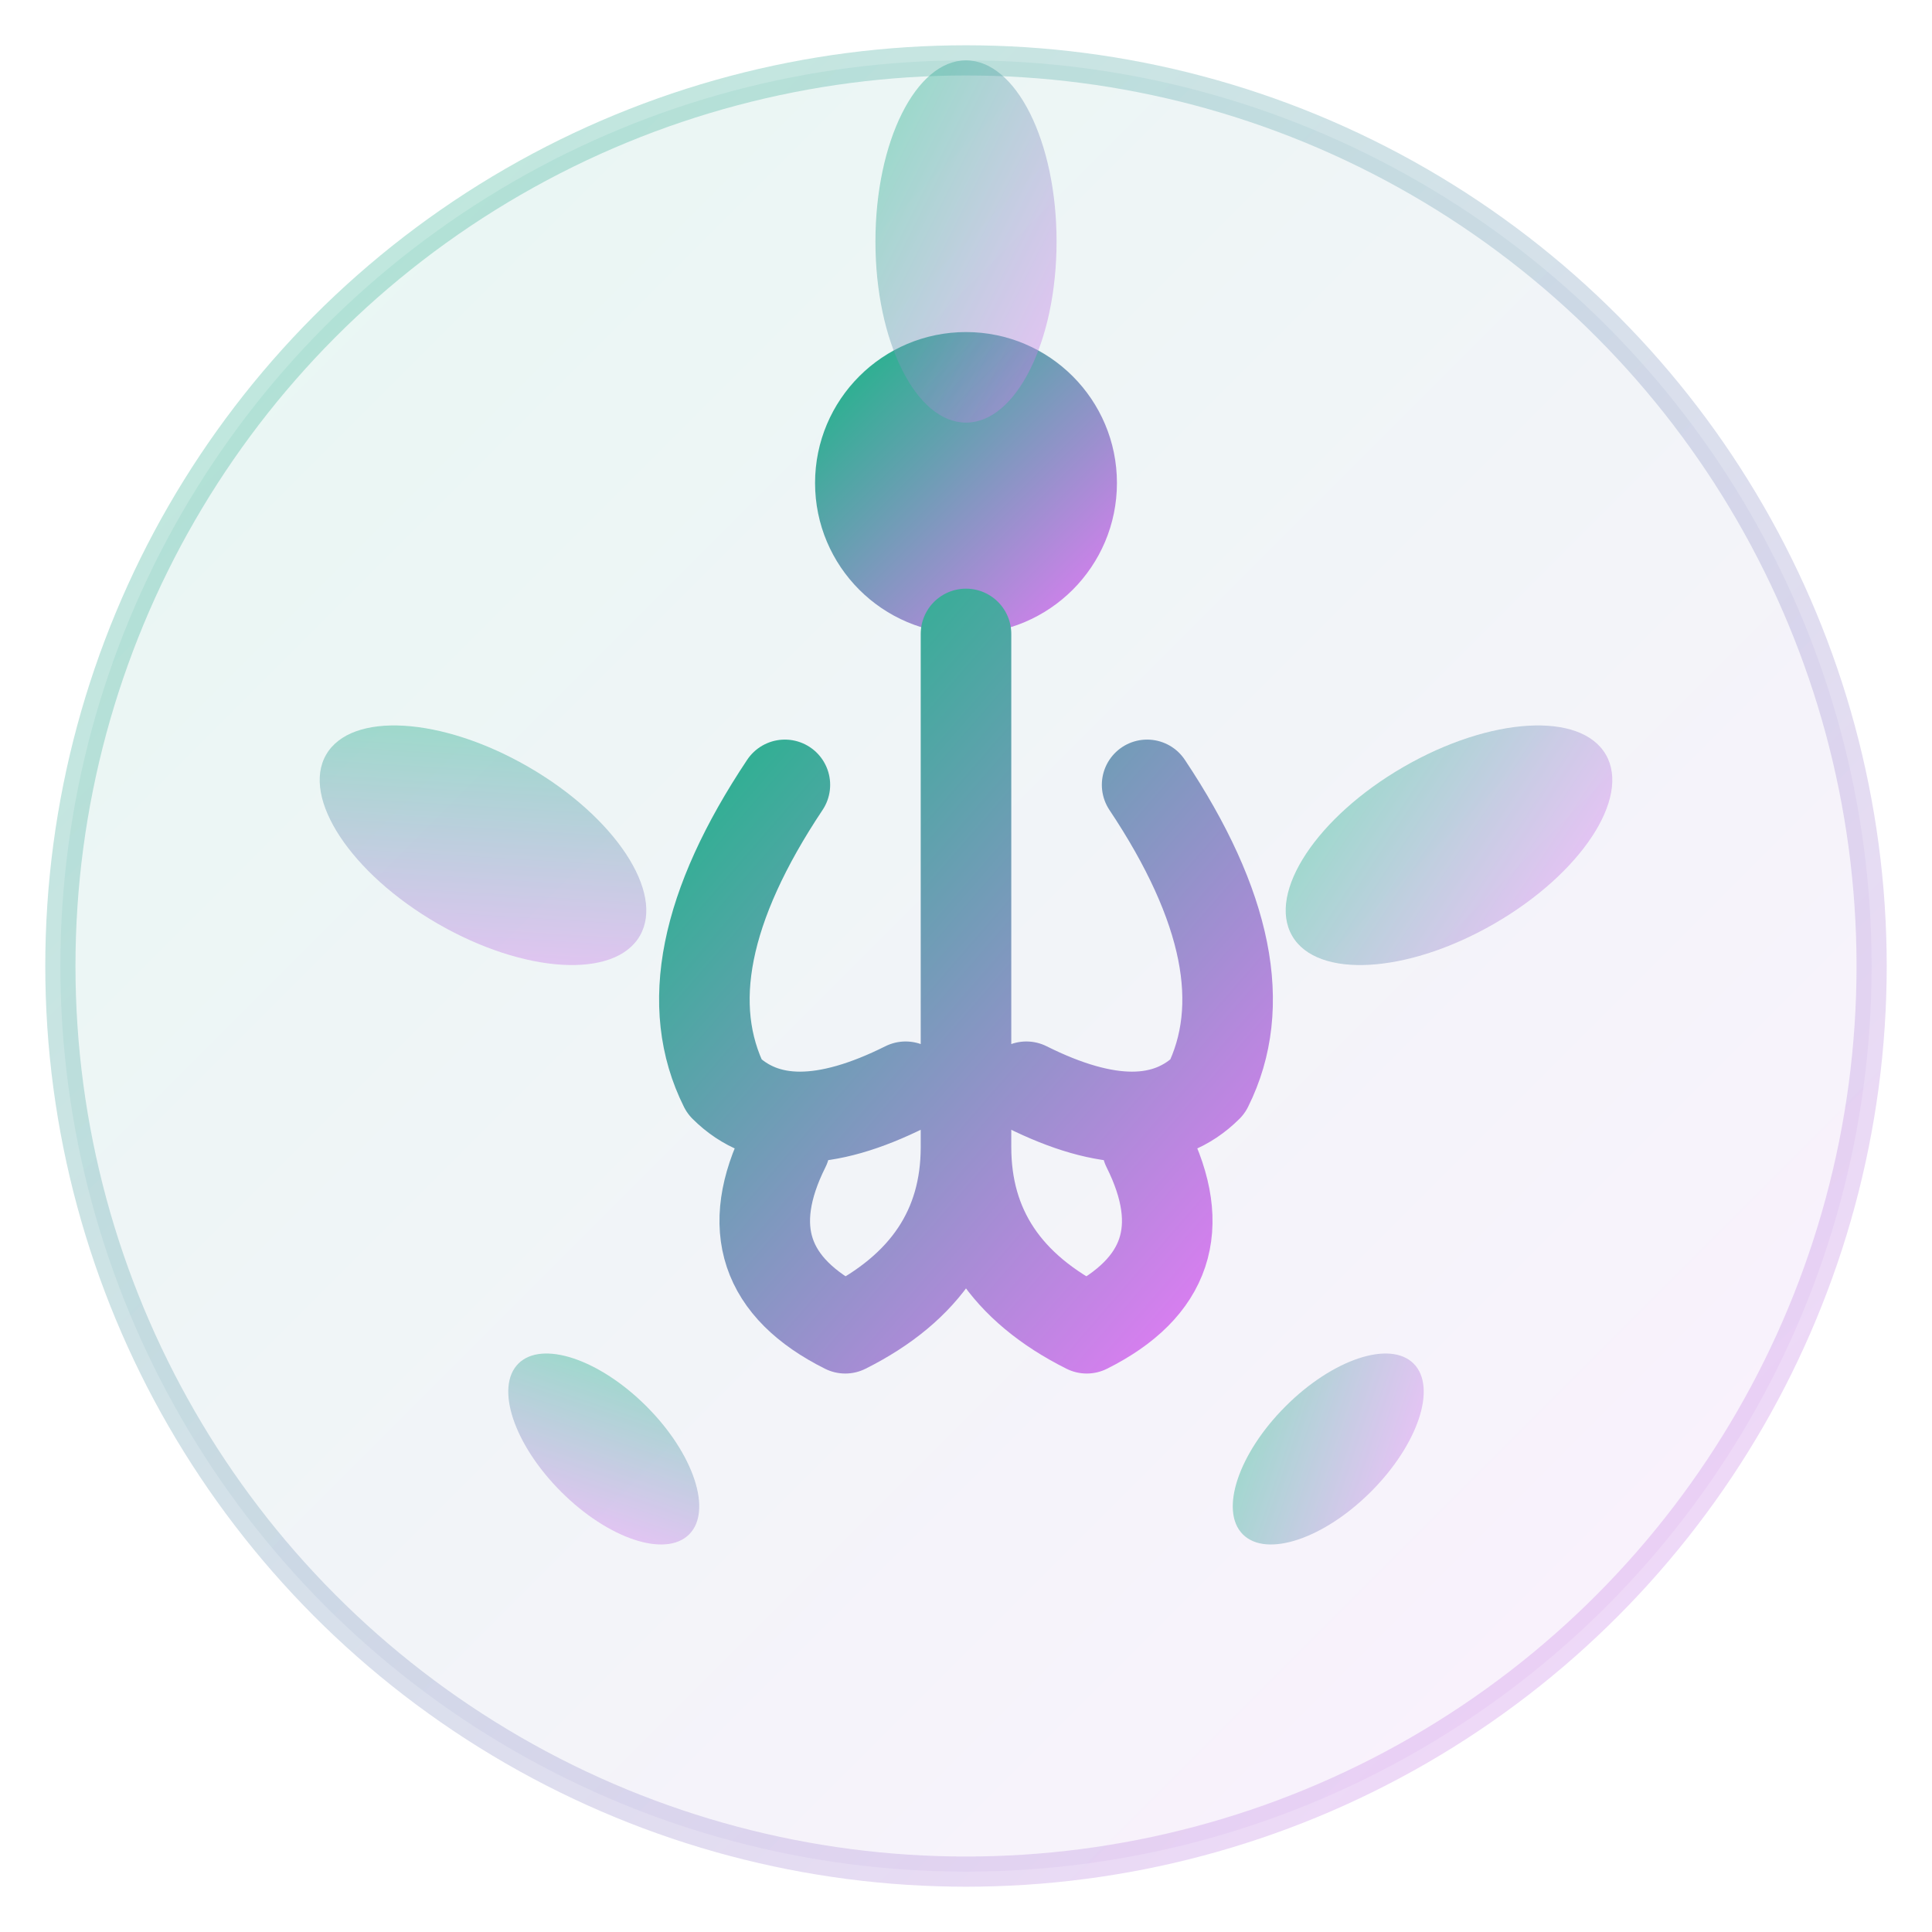 <svg width="32" height="32" viewBox="0 0 32 32" xmlns="http://www.w3.org/2000/svg">
  <defs>
    <linearGradient id="yogaGradient" x1="0%" y1="0%" x2="100%" y2="100%">
      <stop offset="0%" style="stop-color:#10b981;stop-opacity:1" />
      <stop offset="100%" style="stop-color:#e879f9;stop-opacity:1" />
    </linearGradient>
  </defs>
  
  <!-- Background circle -->
  <circle cx="16" cy="16" r="15" fill="url(#yogaGradient)" opacity="0.1"/>
  
  <!-- Yoga pose silhouette - lotus position -->
  <g fill="url(#yogaGradient)" transform="translate(16,16)">
    <!-- Head -->
    <circle cx="0" cy="-8" r="2.5"/>
    
    <!-- Body and arms in meditation pose -->
    <path d="M 0,-5.5 
             L 0,3
             M -3,-3
             Q -5,0 -4,2
             Q -3,3 -1,2
             M 3,-3
             Q 5,0 4,2
             Q 3,3 1,2
             M -3,3
             Q -4,5 -2,6
             Q 0,5 0,3
             Q 0,5 2,6
             Q 4,5 3,3" 
          stroke="url(#yogaGradient)" 
          stroke-width="1.5" 
          fill="none" 
          stroke-linecap="round" 
          stroke-linejoin="round"/>
    
    <!-- Lotus petals around the figure -->
    <g opacity="0.6">
      <!-- Top petal -->
      <ellipse cx="0" cy="-12" rx="1.5" ry="3" fill="url(#yogaGradient)" opacity="0.7"/>
      
      <!-- Side petals -->
      <ellipse cx="-8" cy="-2" rx="3" ry="1.5" fill="url(#yogaGradient)" opacity="0.7" transform="rotate(30 -8 -2)"/>
      <ellipse cx="8" cy="-2" rx="3" ry="1.5" fill="url(#yogaGradient)" opacity="0.7" transform="rotate(-30 8 -2)"/>
      
      <!-- Bottom petals -->
      <ellipse cx="-6" cy="8" rx="2" ry="1" fill="url(#yogaGradient)" opacity="0.7" transform="rotate(45 -6 8)"/>
      <ellipse cx="6" cy="8" rx="2" ry="1" fill="url(#yogaGradient)" opacity="0.7" transform="rotate(-45 6 8)"/>
    </g>
  </g>
  
  <!-- Subtle outer glow -->
  <circle cx="16" cy="16" r="15" fill="none" stroke="url(#yogaGradient)" stroke-width="0.5" opacity="0.3"/>
</svg>